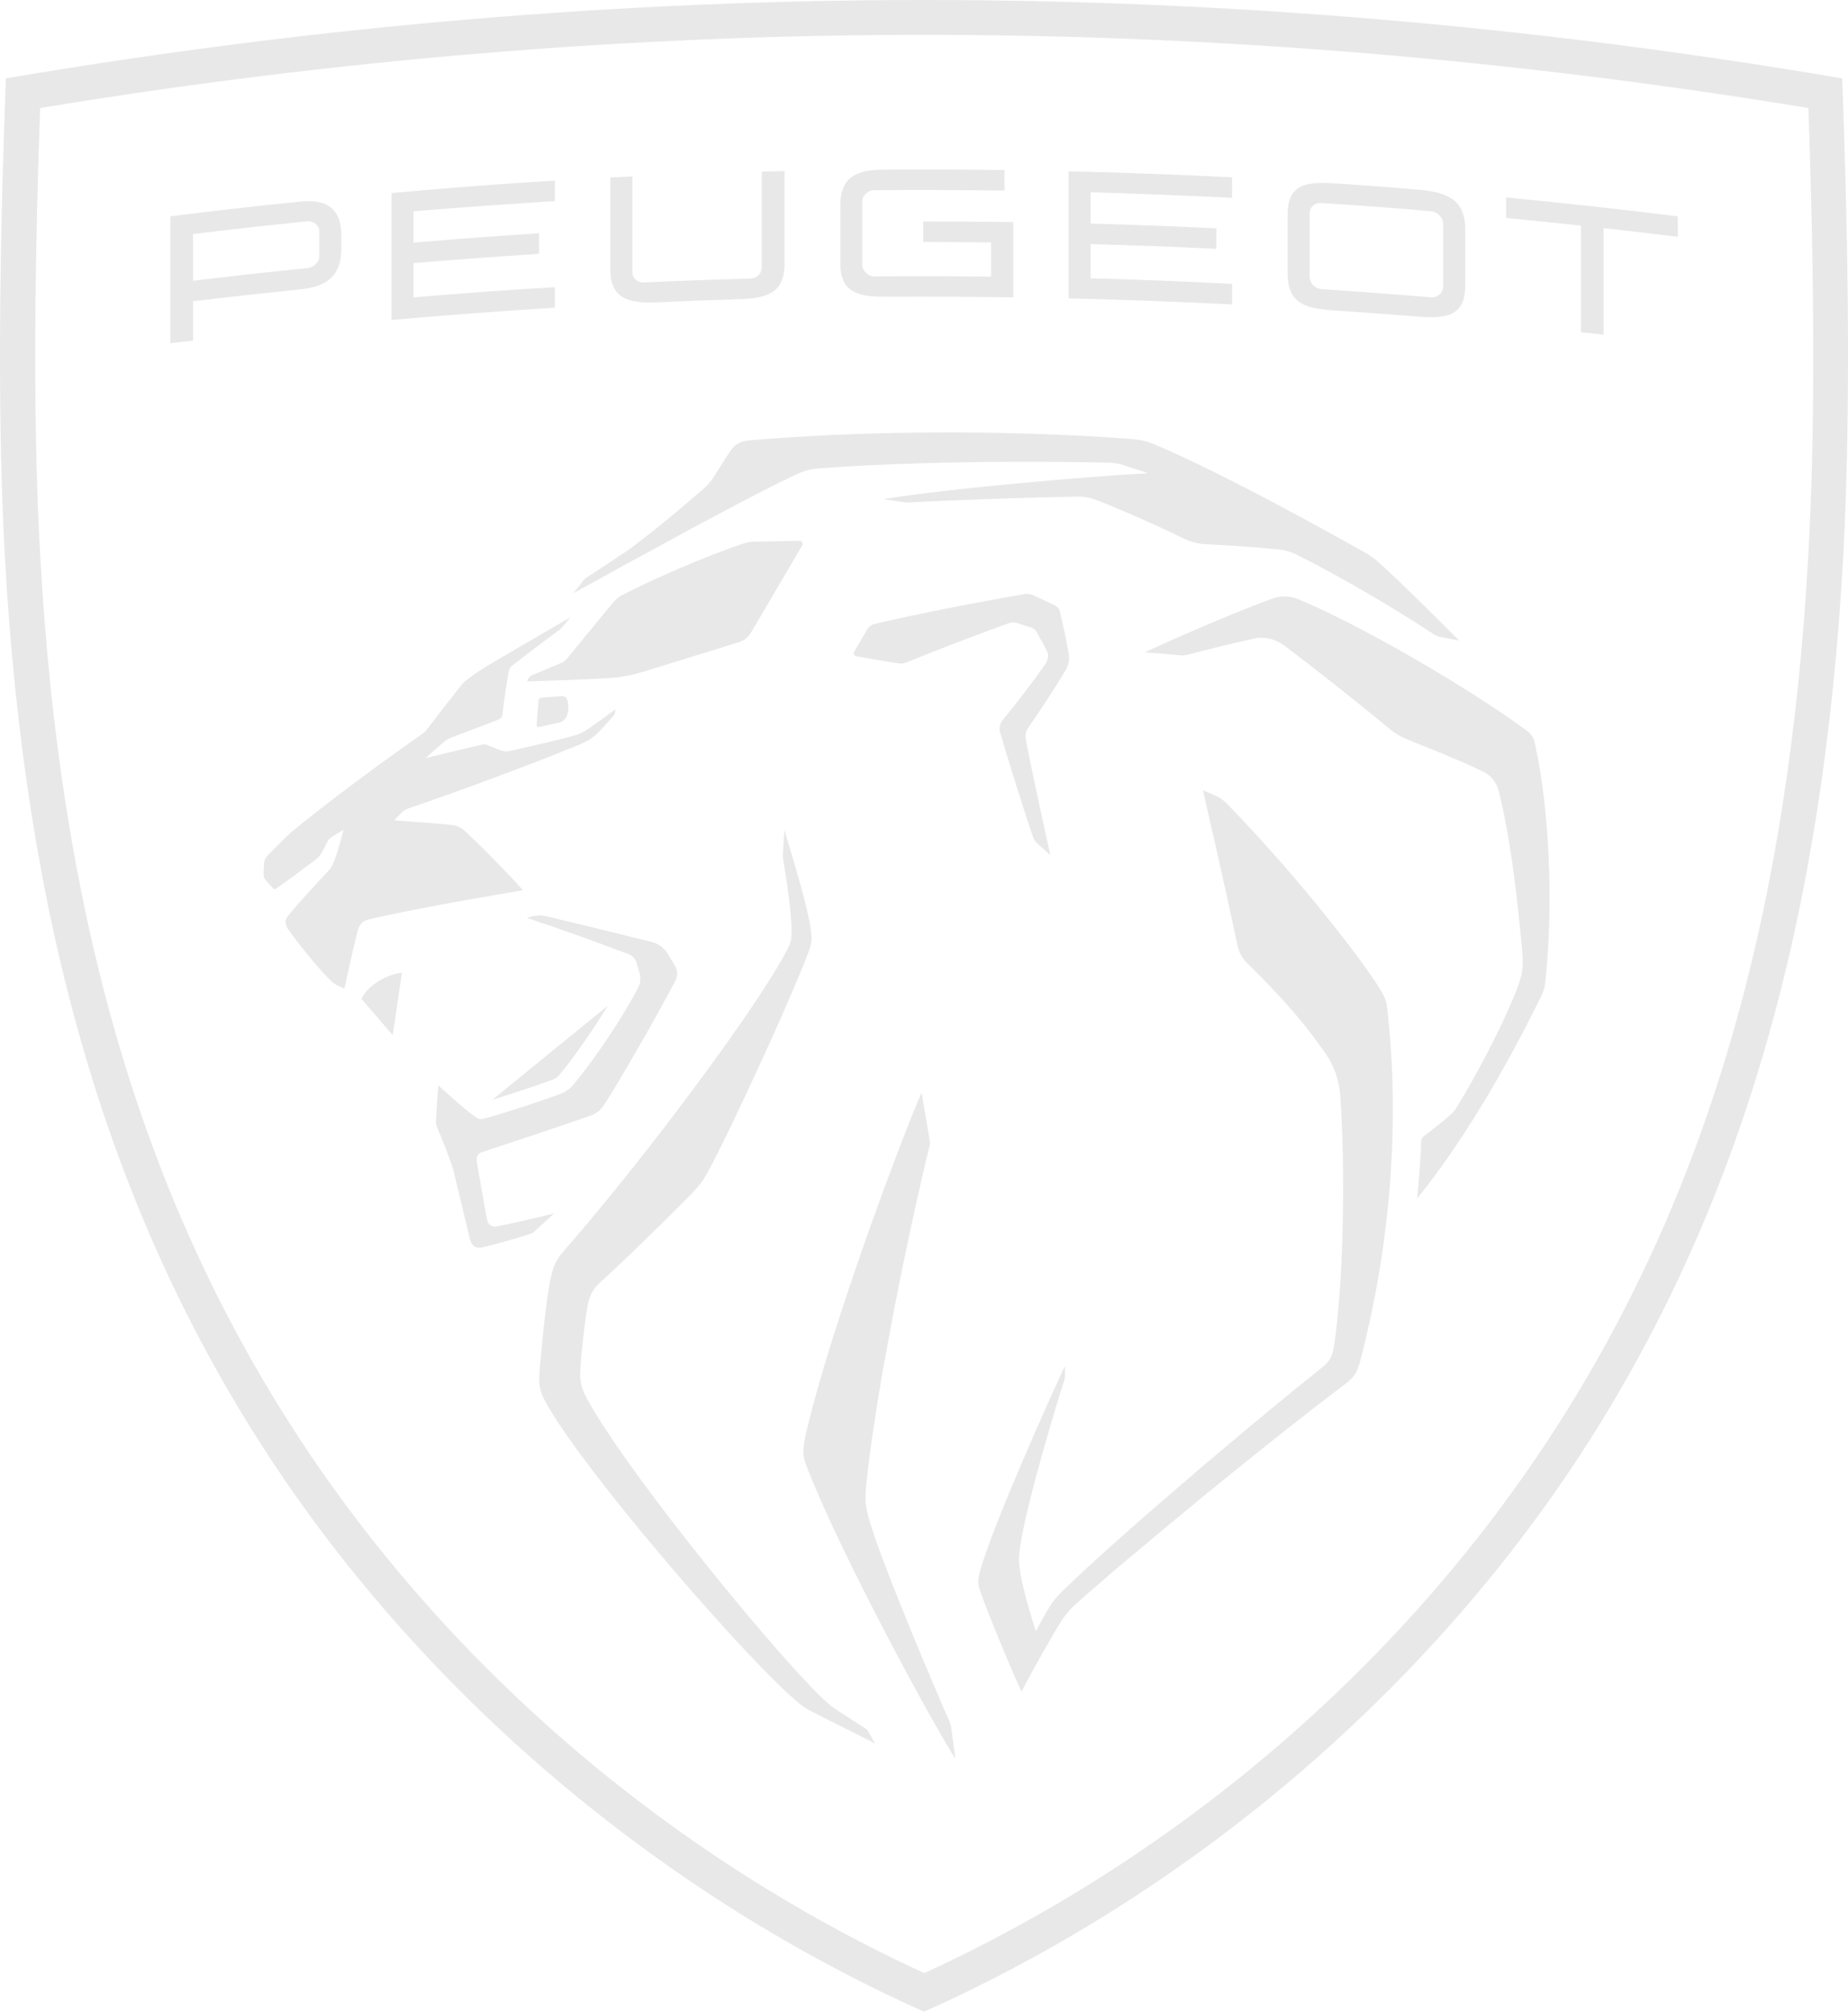 <svg width="136" height="148" viewBox="0 0 136 148" fill="none" xmlns="http://www.w3.org/2000/svg">
<path fill-rule="evenodd" clip-rule="evenodd" d="M68.003 0C89.856 0 112.544 1.846 135.572 5.767C135.912 14.875 136.298 28.956 135.649 40.917C134.181 67.57 128.246 88.242 116.949 106.015C105.682 123.727 88.249 138.953 68.003 148C47.758 138.953 30.325 123.727 19.058 106.015C7.761 88.257 1.826 67.57 0.358 40.917C-0.307 28.971 0.095 14.875 0.435 5.767C23.463 1.846 46.15 0 68.003 0ZM68.003 2.563C46.459 2.563 24.576 4.379 2.954 7.948C2.475 21.465 2.475 32.221 2.954 40.78C4.392 66.975 10.218 87.265 21.268 104.642C32.318 122.019 48.886 136.375 68.019 145.162C87.152 136.375 103.719 122.019 114.769 104.642C125.82 87.265 131.631 66.975 133.083 40.78C133.562 32.221 133.562 21.465 133.083 7.948C111.431 4.379 89.547 2.563 68.003 2.563ZM67.818 80.385C67.818 80.385 68.251 82.871 68.374 83.604C68.451 84.016 68.467 84.123 68.359 84.519C68.019 85.816 66.442 92.635 65.191 99.608L64.99 100.706C64.48 103.65 64.031 106.564 63.769 109.051C63.63 110.47 63.676 110.805 64.047 112.072C65.129 115.626 69.101 124.917 69.858 126.611C69.935 126.794 69.997 126.992 70.013 127.191L70.306 129.387C69.039 127.48 62.115 114.925 59.395 107.968C59.071 107.144 59.009 106.747 59.364 105.237C61.265 97.258 66.381 83.665 67.818 80.385ZM57.726 61.07C57.726 61.07 58.251 62.779 58.777 64.625L58.962 65.281C59.287 66.486 59.581 67.676 59.673 68.424C59.766 69.141 59.751 69.339 59.503 70.041C58.87 71.704 57.711 74.374 56.474 77.105L55.933 78.279C54.419 81.59 52.873 84.794 52.116 86.182C51.745 86.869 51.405 87.311 50.709 88.013C49.133 89.599 46.089 92.62 44.218 94.298C43.538 94.909 43.353 95.427 43.214 96.221C42.998 97.487 42.766 99.668 42.704 100.782C42.658 101.774 42.812 102.232 43.368 103.208C46.676 109.036 57.711 122.446 60.863 125.253C61.095 125.451 61.265 125.589 61.744 125.909C62.208 126.214 63.707 127.175 63.707 127.175C63.769 127.221 63.815 127.267 63.861 127.328L64.402 128.274C64.402 128.274 64.356 128.243 64.263 128.198L64.031 128.075C63.846 127.984 63.599 127.862 63.305 127.709L62.61 127.358C61.528 126.824 60.261 126.184 59.581 125.833C59.302 125.68 59.04 125.512 58.808 125.314C55.13 122.293 43.832 109.249 40.525 103.788C39.69 102.43 39.613 101.987 39.721 100.706C39.922 98.311 40.247 95.29 40.54 93.978C40.71 93.185 40.896 92.712 41.514 92.01C43.585 89.645 46.119 86.533 48.592 83.329L49.458 82.2C53.198 77.288 56.644 72.375 57.927 69.873C58.221 69.309 58.251 69.11 58.251 68.561C58.267 67.005 57.757 63.969 57.633 63.191C57.618 63.069 57.602 62.947 57.618 62.825L57.726 61.07ZM88.527 58.141L89.486 58.553C89.764 58.675 90.026 58.843 90.243 59.072C96.1 65.098 100.767 71.353 101.71 73.016C101.896 73.336 102.019 73.657 102.066 74.008C103.117 82.81 102.22 92.132 100.072 100.233C99.871 100.965 99.655 101.331 98.944 101.865C96.656 103.574 93.225 106.29 89.826 109.051L88.759 109.921C84.664 113.277 80.769 116.557 79.115 118.067C78.698 118.449 78.343 118.876 78.049 119.349C77.276 120.6 76.086 122.736 75.514 123.804L75.36 124.109C75.236 124.322 75.174 124.444 75.174 124.444C74.402 122.782 72.717 118.723 72.145 117.091C71.96 116.557 71.929 116.282 72.13 115.565C73.073 112.163 77.508 102.293 78.374 100.492V101.225C78.374 101.331 78.358 101.438 78.327 101.53C77.941 102.704 75.545 110.485 75.066 113.857C74.958 114.604 74.973 114.818 75.066 115.55C75.282 117.122 76.241 120.02 76.241 120.02C76.241 120.02 76.813 118.861 77.338 118.067C77.601 117.686 77.755 117.488 78.173 117.076C80.305 114.986 83.953 111.767 87.754 108.517L89.099 107.373C92.02 104.901 94.925 102.491 97.228 100.66C97.831 100.187 98.047 99.867 98.186 98.951C98.851 94.481 99.037 86.457 98.635 80.614C98.557 79.515 98.202 78.447 97.568 77.532C96.131 75.427 94.4 73.428 91.788 70.865C91.417 70.499 91.155 70.026 91.062 69.522C90.227 65.495 88.527 58.141 88.527 58.141ZM39.057 67.448C39.428 67.325 39.814 67.325 40.185 67.402C41.854 67.798 45.378 68.653 48.051 69.324C48.422 69.415 48.886 69.766 49.087 70.087L49.674 71.048C49.875 71.384 49.89 71.796 49.705 72.146C49.226 73.077 48.53 74.328 47.804 75.625L47.248 76.601C46.228 78.386 45.208 80.11 44.636 81.01C44.249 81.605 44.048 81.88 43.368 82.109C40.741 83.024 37.48 84.107 35.548 84.733C35.147 84.855 35.023 85.099 35.1 85.526C35.239 86.319 35.688 89.004 35.858 89.782C35.919 90.072 36.151 90.301 36.584 90.225C37.727 90.011 40.772 89.279 40.772 89.279C40.772 89.279 39.876 90.103 39.335 90.591C39.242 90.683 39.118 90.744 38.995 90.789C38.16 91.064 36.136 91.629 35.502 91.766C35.008 91.873 34.698 91.674 34.575 91.125C34.575 91.125 33.709 87.494 33.4 86.243C33.354 86.06 33.307 85.892 33.246 85.709C33.014 84.992 32.442 83.588 32.133 82.841C32.102 82.749 32.071 82.658 32.087 82.566C32.102 81.727 32.257 79.851 32.257 79.851C32.257 79.851 34.127 81.575 35.023 82.2C35.224 82.338 35.347 82.368 35.595 82.307C36.831 81.987 39.69 81.056 41.251 80.476C41.607 80.339 41.916 80.125 42.163 79.835C43.786 77.898 45.81 74.892 46.985 72.619C47.139 72.314 47.17 71.948 47.078 71.612L46.83 70.789C46.753 70.544 46.506 70.27 46.258 70.194C43.492 69.156 41.328 68.378 38.763 67.524L39.057 67.448ZM93.658 44.029C94.261 43.816 94.925 43.831 95.528 44.075C100.149 45.997 107.938 50.513 112.266 53.686C112.683 53.992 112.853 54.205 112.961 54.709C113.981 59.27 114.368 66.334 113.719 72.268C113.672 72.696 113.579 72.955 113.363 73.413C110.628 78.951 107.537 84.168 104.291 88.181V88.12C104.337 87.692 104.569 85.282 104.585 83.97C104.585 83.817 104.662 83.68 104.77 83.604C105.373 83.146 106.208 82.49 106.671 82.078C106.903 81.88 107.027 81.743 107.15 81.544C108.479 79.439 110.844 75.014 111.787 72.345C112.019 71.689 112.111 71.002 112.049 70.316C111.74 66.608 111.153 61.467 110.272 58.126C110.118 57.562 109.747 57.073 109.206 56.799C108.448 56.417 106.965 55.746 103.58 54.404C103.117 54.22 102.668 53.961 102.282 53.641C100.072 51.795 96.595 49.048 94.446 47.447C93.813 46.989 93.009 46.806 92.236 46.989C90.66 47.34 88.666 47.828 87.538 48.133C87.152 48.24 86.997 48.24 86.611 48.194C86.41 48.164 86.147 48.148 85.854 48.118L85.436 48.087C84.942 48.042 84.478 48.011 84.308 47.996H84.231C87.924 46.302 91.448 44.838 93.658 44.029ZM44.728 73.992C43.585 75.854 42.209 77.837 41.174 79.073C41.035 79.24 40.865 79.362 40.648 79.439C39.52 79.851 37.619 80.492 36.244 80.903L44.728 73.992ZM29.583 71.551L28.903 76.159L26.6 73.489C27.017 72.589 28.238 71.75 29.583 71.551ZM41.977 45.418L41.344 46.18C41.313 46.211 41.282 46.241 41.236 46.287C40.679 46.684 38.346 48.454 37.727 48.942C37.542 49.079 37.48 49.201 37.434 49.43C37.295 50.208 37.063 51.688 36.986 52.512C36.97 52.756 36.862 52.878 36.615 52.969C35.533 53.397 34.25 53.854 33.215 54.266C32.998 54.358 32.937 54.388 32.797 54.48C32.689 54.556 31.314 55.776 31.314 55.776C31.314 55.776 34.312 55.044 35.409 54.8C35.672 54.739 35.78 54.754 36.028 54.876C36.259 54.983 36.63 55.12 36.831 55.197C37.14 55.304 37.295 55.304 37.635 55.227C38.871 54.953 40.958 54.465 42.055 54.175C42.627 54.022 42.951 53.87 43.43 53.534C43.956 53.168 45.3 52.176 45.3 52.176C45.3 52.176 45.269 52.344 45.254 52.451C45.239 52.527 45.208 52.588 45.161 52.649C44.883 52.969 44.404 53.503 44.172 53.747C43.631 54.297 43.307 54.495 42.627 54.785C39.489 56.082 34.111 58.096 30.077 59.468C29.815 59.56 29.706 59.636 29.506 59.835C29.289 60.048 29.011 60.353 29.011 60.353C29.011 60.353 32.303 60.582 33.307 60.704C33.632 60.735 33.864 60.842 34.111 61.055C34.93 61.757 37.666 64.534 38.485 65.495C38.485 65.495 30.727 66.776 27.125 67.646C26.677 67.753 26.461 68.027 26.353 68.378C26.059 69.415 25.348 72.726 25.348 72.726C25.348 72.726 25.101 72.65 24.745 72.451C24.514 72.314 24.39 72.207 24.127 71.933C23.277 71.048 21.871 69.339 21.206 68.363C21.005 68.073 20.928 67.707 21.175 67.402C21.902 66.517 23.37 64.9 24.174 64.061C24.266 63.969 24.375 63.816 24.483 63.588C24.761 63.054 25.116 61.696 25.24 61.208L25.286 61.055V61.04C25.286 61.04 25.286 61.04 25.271 61.055L25.116 61.147C24.916 61.269 24.591 61.467 24.452 61.559C24.251 61.696 24.189 61.742 24.096 61.925C23.973 62.199 23.741 62.627 23.555 62.916C23.494 63.008 23.339 63.16 23.262 63.221C22.226 64 21.098 64.839 20.279 65.403C20.217 65.434 20.155 65.418 20.109 65.373C20.001 65.266 19.568 64.778 19.491 64.671C19.429 64.579 19.398 64.488 19.398 64.366C19.398 64.167 19.414 63.801 19.429 63.542C19.46 63.221 19.537 63.084 19.939 62.688C20.372 62.245 20.851 61.772 21.345 61.299C22.566 60.292 25.626 57.821 31.113 53.961C31.221 53.885 31.314 53.809 31.391 53.702C31.963 52.939 33.601 50.834 34.003 50.345C34.065 50.269 34.127 50.208 34.188 50.147C34.837 49.644 35.147 49.43 35.811 49.018C37.357 48.103 40.308 46.379 41.977 45.418ZM75.391 43.709C75.623 43.663 75.854 43.709 76.071 43.8L77.678 44.563C77.833 44.639 77.956 44.777 77.987 44.945C78.204 45.845 78.466 47.05 78.652 48.072C78.729 48.499 78.652 48.926 78.42 49.308C77.755 50.452 76.395 52.496 75.638 53.595C75.468 53.839 75.453 54.144 75.499 54.434C75.839 56.326 77.292 62.901 77.292 62.901L76.38 62.093C76.194 61.925 76.086 61.757 76.009 61.528C75.36 59.667 74.154 55.776 73.598 53.885C73.505 53.58 73.582 53.244 73.783 52.985C74.726 51.856 76.102 50.04 76.905 48.896C77.137 48.576 77.199 48.209 77.075 47.95C76.89 47.569 76.581 47.004 76.287 46.486C76.21 46.348 76.071 46.241 75.916 46.18L74.834 45.83C74.649 45.769 74.448 45.769 74.247 45.845C71.882 46.699 68.699 47.92 66.751 48.713C66.473 48.835 66.35 48.835 66.01 48.789C65.438 48.713 63.8 48.423 62.996 48.27C62.857 48.24 62.78 48.087 62.857 47.95L63.815 46.318C63.939 46.104 64.155 45.936 64.418 45.891C67.462 45.173 71.527 44.38 75.391 43.709ZM41.375 51.215C41.514 51.2 41.653 51.276 41.715 51.413C41.9 51.856 41.854 52.359 41.668 52.771C41.591 52.939 41.375 53.107 41.189 53.153L39.659 53.488C39.567 53.503 39.489 53.442 39.489 53.336L39.628 51.551C39.644 51.428 39.737 51.337 39.86 51.322L41.375 51.215ZM58.839 39.788C59.009 39.788 59.132 39.971 59.04 40.124L55.3 46.486C55.099 46.867 54.743 47.142 54.326 47.264L47.309 49.43C46.49 49.674 45.81 49.811 44.96 49.872C43.399 49.994 38.778 50.132 38.778 50.132L38.887 49.918C38.933 49.811 39.026 49.735 39.118 49.689L41.297 48.774C41.468 48.713 41.607 48.606 41.715 48.469L45.084 44.365C45.269 44.151 45.501 43.938 45.748 43.8C47.974 42.641 51.946 40.902 54.728 39.986C54.99 39.895 55.346 39.849 55.624 39.849L58.839 39.788ZM55.083 32.404C62.826 31.733 73.289 31.55 83.304 32.297C83.875 32.343 84.432 32.465 84.957 32.694C88.234 34.052 94.045 37.042 100.52 40.688C100.798 40.856 101.077 41.039 101.324 41.253C103.039 42.748 107.382 47.126 107.382 47.126L106.022 46.867C105.837 46.836 105.651 46.76 105.497 46.653C102.761 44.838 98.758 42.473 95.405 40.795C95.003 40.597 94.57 40.475 94.137 40.429C92.515 40.261 90.305 40.108 88.867 40.047C88.156 40.017 87.677 39.895 86.982 39.559C85.653 38.888 82.438 37.454 80.831 36.844C80.151 36.584 79.795 36.523 79.115 36.538C76.364 36.584 70.09 36.783 66.875 36.966C66.767 36.966 66.659 36.966 66.551 36.95L65.021 36.722C69.348 35.989 80.058 35.043 84.494 34.815L82.685 34.22C82.33 34.113 81.975 34.052 81.603 34.036C80.645 34.021 78.497 33.975 75.731 33.975H74.788C70.584 33.991 65.175 34.082 60.183 34.464C59.751 34.494 59.318 34.601 58.916 34.769C56.907 35.638 51.977 38.278 47.047 40.978L45.949 41.573C44.682 42.275 43.415 42.977 42.209 43.633C42.209 43.633 42.828 42.855 42.936 42.702C43.044 42.565 43.075 42.549 43.214 42.458C43.415 42.336 44.095 41.893 44.775 41.436L45.285 41.1C45.687 40.825 46.058 40.581 46.258 40.444C46.367 40.383 46.428 40.322 46.552 40.23C48.036 39.132 50.385 37.179 51.776 35.959C52.085 35.684 52.363 35.364 52.58 35.013C53.028 34.296 53.522 33.502 53.831 33.075C54.094 32.709 54.527 32.45 55.083 32.404ZM22.134 14.829C24.05 14.631 25.116 15.363 25.116 17.285V18.338C25.116 20.291 24.05 21.084 22.134 21.282C19.491 21.557 16.848 21.847 14.205 22.167V25.051C13.649 25.112 13.093 25.188 12.536 25.249V15.912C15.735 15.515 18.934 15.149 22.134 14.829ZM110.844 14.524C115.063 14.936 119.267 15.393 123.47 15.912V17.422C121.647 17.194 119.839 16.98 118.015 16.782V24.623C117.459 24.562 116.902 24.501 116.346 24.44V16.599C114.507 16.4 112.683 16.217 110.844 16.034V14.524ZM40.834 13.288V14.799C37.372 15.012 33.895 15.256 30.433 15.546V17.85C33.508 17.59 36.599 17.361 39.675 17.163V18.674C36.599 18.872 33.508 19.101 30.433 19.36V21.877C33.895 21.587 37.357 21.328 40.834 21.13V22.64C36.831 22.884 32.813 23.189 28.81 23.54V14.204C32.813 13.837 36.816 13.532 40.834 13.288ZM94.755 15.851C94.755 13.761 95.806 13.319 98.171 13.486C100.257 13.624 102.328 13.776 104.415 13.959C106.47 14.127 107.83 14.692 107.83 16.843V21.008C107.83 23.113 106.656 23.479 104.415 23.296C102.328 23.128 100.257 22.976 98.171 22.838C95.899 22.686 94.755 22.259 94.755 20.031V15.851ZM78.636 12.602C82.654 12.693 86.657 12.846 90.675 13.044V14.554C87.214 14.387 83.736 14.249 80.259 14.143V16.446C83.35 16.538 86.425 16.645 89.516 16.797V18.307C86.425 18.155 83.35 18.048 80.259 17.956V20.474C83.736 20.565 87.198 20.703 90.675 20.886V22.396C86.657 22.198 82.654 22.045 78.636 21.954V12.602ZM57.741 12.586V19.345C57.741 21.481 56.598 21.954 54.31 22.015C52.317 22.076 50.323 22.152 48.329 22.244C46.212 22.335 44.914 21.938 44.914 19.818V13.059L46.537 12.983V20.031C46.537 20.459 46.908 20.809 47.402 20.779C50.014 20.657 52.626 20.565 55.238 20.489C55.732 20.474 56.057 20.108 56.057 19.665V12.617C56.629 12.617 57.185 12.602 57.741 12.586ZM97.244 14.936C96.749 14.905 96.378 15.241 96.378 15.729V20.352C96.378 20.779 96.749 21.237 97.244 21.267C99.948 21.45 102.637 21.648 105.342 21.877C105.775 21.908 106.208 21.526 106.208 21.099V16.477C106.208 15.989 105.775 15.592 105.342 15.546C102.637 15.302 99.948 15.104 97.244 14.936ZM64.943 12.479C67.942 12.464 70.924 12.464 73.922 12.51V14.02C70.723 13.975 67.524 13.975 64.325 13.99C63.892 13.99 63.46 14.371 63.46 14.799V19.482C63.46 19.909 63.892 20.337 64.325 20.337C67.2 20.306 70.059 20.321 72.933 20.352V17.834C71.264 17.819 69.611 17.804 67.942 17.804V16.294C70.152 16.294 72.362 16.309 74.572 16.339V21.877C71.465 21.832 68.374 21.816 65.268 21.832C62.996 21.847 61.837 21.465 61.837 19.284V15.21C61.822 13.166 62.857 12.495 64.943 12.479ZM22.752 16.278H22.628C19.815 16.568 17.018 16.873 14.205 17.224V20.657C17.003 20.321 19.815 20.001 22.628 19.726C23.061 19.68 23.494 19.299 23.494 18.887V16.995C23.494 16.568 23.061 16.248 22.628 16.294L22.752 16.278Z" fill="#1D1D1B" fill-opacity="0.1"/>
</svg>
